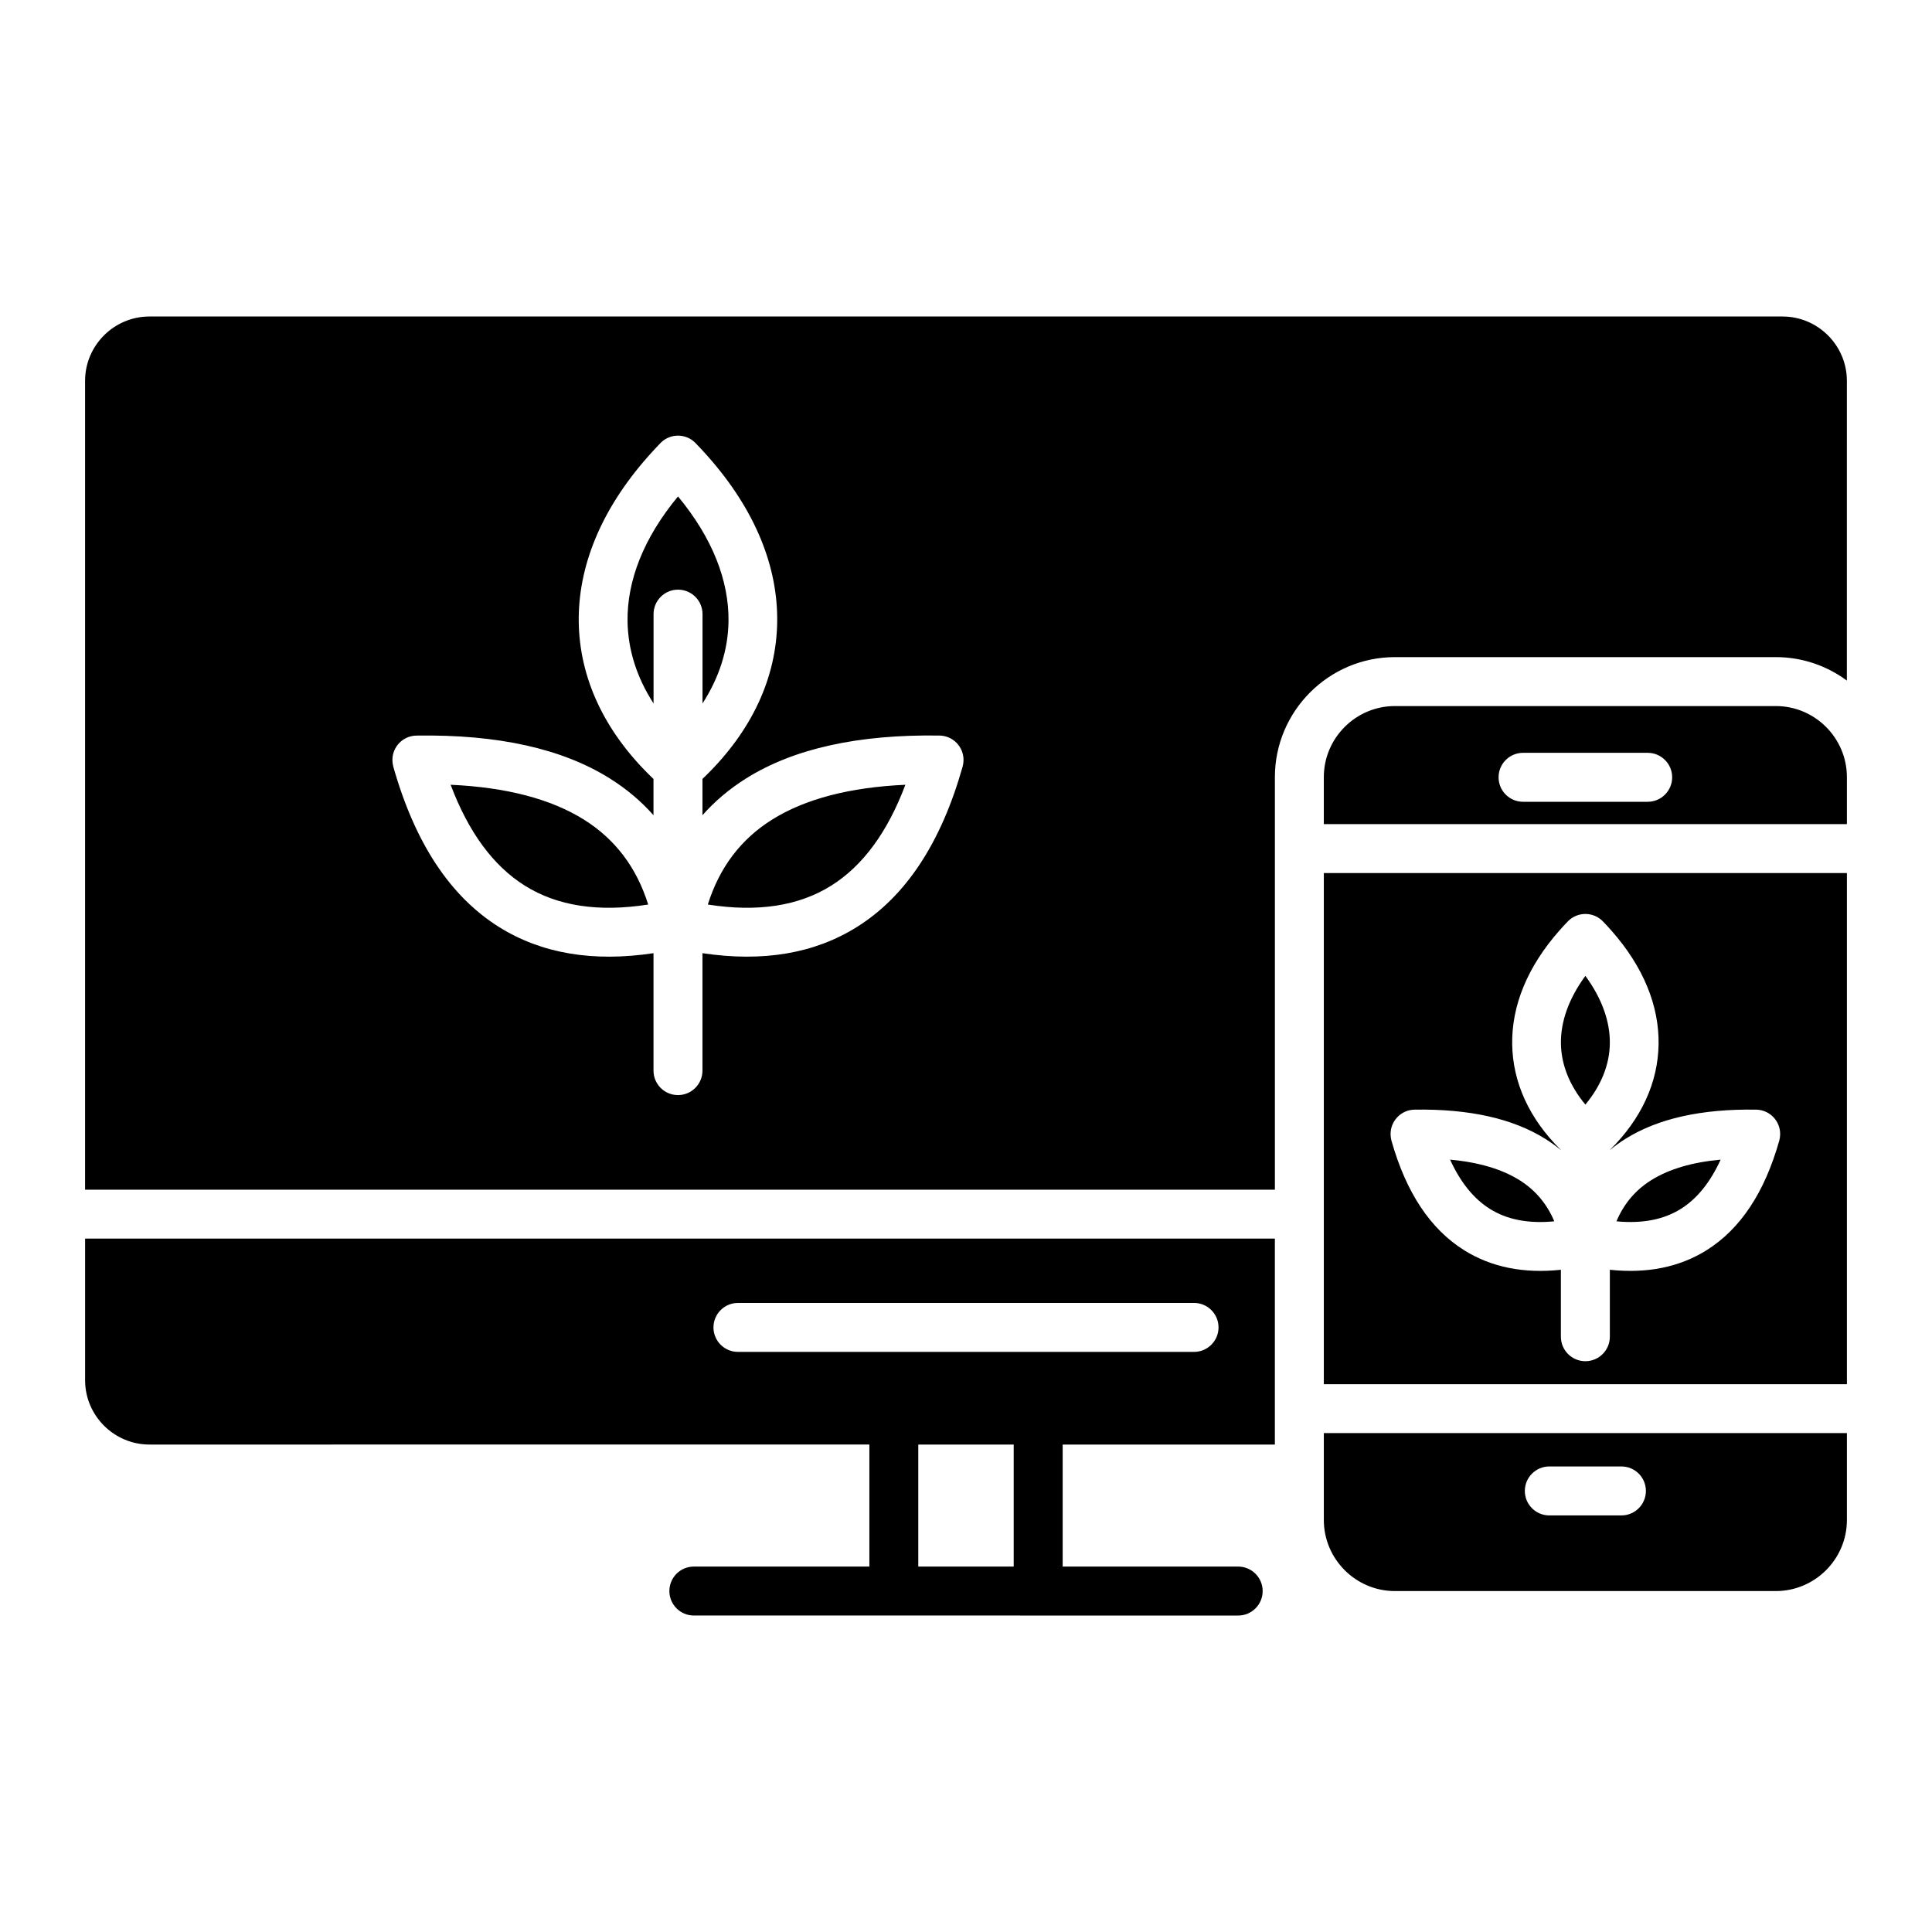 <?xml version="1.0" encoding="UTF-8"?>
<!-- Uploaded to: ICON Repo, www.svgrepo.com, Generator: ICON Repo Mixer Tools -->
<svg fill="#000000" width="800px" height="800px" version="1.1" viewBox="144 144 512 512" xmlns="http://www.w3.org/2000/svg">
 <path d="m481.86 526.82h-56.242v32.34h46.512c3.578 0 6.488 2.906 6.488 6.488 0 3.578-2.906 6.488-6.488 6.488l-144.25-0.004c-3.578 0-6.488-2.902-6.488-6.488s2.902-6.488 6.488-6.488h46.512v-32.34l-190.8 0.004c-9.367 0-17.039-7.668-17.039-17.035v-37.539h315.3v54.574zm-166.11-261.86c1.117-1.258 2.215-2.445 3.289-3.555l0.125-0.125c2.562-2.488 6.656-2.434 9.148 0.125 1.074 1.105 2.18 2.293 3.289 3.555 12.57 14.199 18.566 29.246 18.363 43.863-0.203 14.777-6.703 28.848-19.113 40.934l-0.691 0.66v9.621c3.297-3.727 7.152-6.981 11.582-9.758 12.617-7.902 29.691-11.688 51.219-11.352 3.57 0.043 6.422 2.965 6.383 6.535-0.004 0.578-0.09 1.141-0.23 1.668-5.711 20.227-15.047 34.402-28.008 42.52-11.25 7.047-24.902 9.363-40.945 6.949v31.121c0 3.578-2.902 6.488-6.488 6.488-3.586 0-6.488-2.902-6.488-6.488v-31.121c-16.043 2.418-29.691 0.105-40.949-6.941-12.957-8.117-22.297-22.293-28.016-42.52-0.137-0.535-0.219-1.09-0.227-1.668-0.043-3.57 2.816-6.492 6.383-6.535 21.527-0.336 38.605 3.449 51.219 11.352 4.43 2.777 8.293 6.023 11.586 9.758v-9.621l-0.691-0.66c-12.41-12.082-18.91-26.152-19.117-40.934-0.188-14.625 5.812-29.672 18.379-43.871zm7.93 10.602c-9.148 11.043-13.52 22.348-13.371 33.109 0.105 7.496 2.43 14.84 6.891 21.754v-23.672c0-3.578 2.902-6.488 6.488-6.488 3.586 0 6.488 2.906 6.488 6.488v23.668c4.457-6.91 6.781-14.258 6.887-21.754 0.137-10.754-4.234-22.066-13.383-33.105zm-60.258 76.41c4.738 12.578 11.301 21.496 19.664 26.738 8.629 5.406 19.527 7.074 32.691 5-3.074-9.812-8.742-17.312-17.004-22.484-8.766-5.492-20.551-8.578-35.352-9.254zm100.85 26.738c8.371-5.242 14.926-14.152 19.664-26.738-14.801 0.676-26.586 3.762-35.352 9.254-8.254 5.176-13.922 12.668-17.004 22.484 13.164 2.07 24.062 0.406 32.691-5zm48.371 148.11h-25.289v32.34h25.289zm-73.078-24.555h120.87c3.578 0 6.488-2.906 6.488-6.488 0-3.578-2.902-6.488-6.488-6.488l-120.87 0.004c-3.578 0-6.488 2.902-6.488 6.488 0 3.578 2.902 6.484 6.488 6.484zm174.09-171.15h100.97c10.355 0 18.824 8.469 18.824 18.824v12.457h-138.62v-12.457c0-10.355 8.473-18.824 18.824-18.824zm50.488 71.504c-4.434 6.051-6.559 12.145-6.481 17.926 0.078 5.609 2.273 11.121 6.481 16.184 4.203-5.062 6.402-10.574 6.481-16.18 0.078-5.781-2.047-11.875-6.481-17.93zm-35.855 48.695c2.75 6.019 6.266 10.371 10.555 13.059 4.555 2.856 10.242 3.953 17.062 3.289-1.961-4.648-5.031-8.281-9.199-10.895-4.684-2.934-10.824-4.754-18.418-5.453zm87.238-5.039c-3.879 13.746-10.297 23.426-19.25 29.039-7.199 4.508-15.75 6.234-25.648 5.191v17.742c0 3.578-2.906 6.488-6.488 6.488-3.578 0-6.488-2.906-6.488-6.488v-17.742c-9.898 1.051-18.453-0.684-25.652-5.191-8.953-5.609-15.371-15.293-19.254-29.039-0.137-0.523-0.219-1.082-0.227-1.648-0.051-3.57 2.793-6.508 6.359-6.559 14.496-0.227 26.047 2.356 34.656 7.75 1.465 0.914 2.832 1.906 4.121 2.965l0.004-0.023c-8.383-8.262-12.773-17.895-12.914-28.062-0.141-10.094 3.961-20.43 12.547-30.133 0.77-0.871 1.512-1.676 2.215-2.398l0.125-0.125c2.562-2.488 6.656-2.434 9.148 0.125 0.703 0.723 1.441 1.523 2.215 2.398 8.59 9.703 12.691 20.043 12.547 30.133-0.141 10.16-4.535 19.801-12.91 28.055v0.031c1.281-1.059 2.656-2.051 4.113-2.965 8.605-5.391 20.152-7.977 34.633-7.75 3.57 0.043 6.422 2.965 6.383 6.535-0.008 0.582-0.09 1.137-0.234 1.672zm-26.09 18.098c4.289-2.688 7.805-7.039 10.555-13.059-7.594 0.703-13.734 2.523-18.41 5.453-4.172 2.613-7.242 6.246-9.203 10.895 6.816 0.66 12.504-0.438 17.059-3.289zm-41.809-107.89h33.027c3.578 0 6.488-2.906 6.488-6.488 0-3.578-2.902-6.488-6.488-6.488h-33.027c-3.578 0-6.488 2.902-6.488 6.488 0 3.586 2.906 6.488 6.488 6.488zm6.957 189.12c-3.578 0-6.488-2.906-6.488-6.488 0-3.578 2.906-6.488 6.488-6.488h19.109c3.578 0 6.488 2.902 6.488 6.488 0 3.586-2.906 6.488-6.488 6.488zm78.867-170.23v135.45h-138.62v-135.45zm0 148.41h-138.62v23.043c0 10.355 8.469 18.824 18.824 18.824h100.97c10.355 0 18.824-8.469 18.824-18.824zm-466.89-64.504h315.3v-109.34c0-17.488 14.305-31.793 31.793-31.793h100.96c7.031 0 13.547 2.312 18.824 6.215l0.004-79.445c0-9.367-7.668-17.035-17.035-17.035h-432.82c-9.371 0-17.039 7.668-17.039 17.035v214.36z" fill-rule="evenodd"/>
</svg>